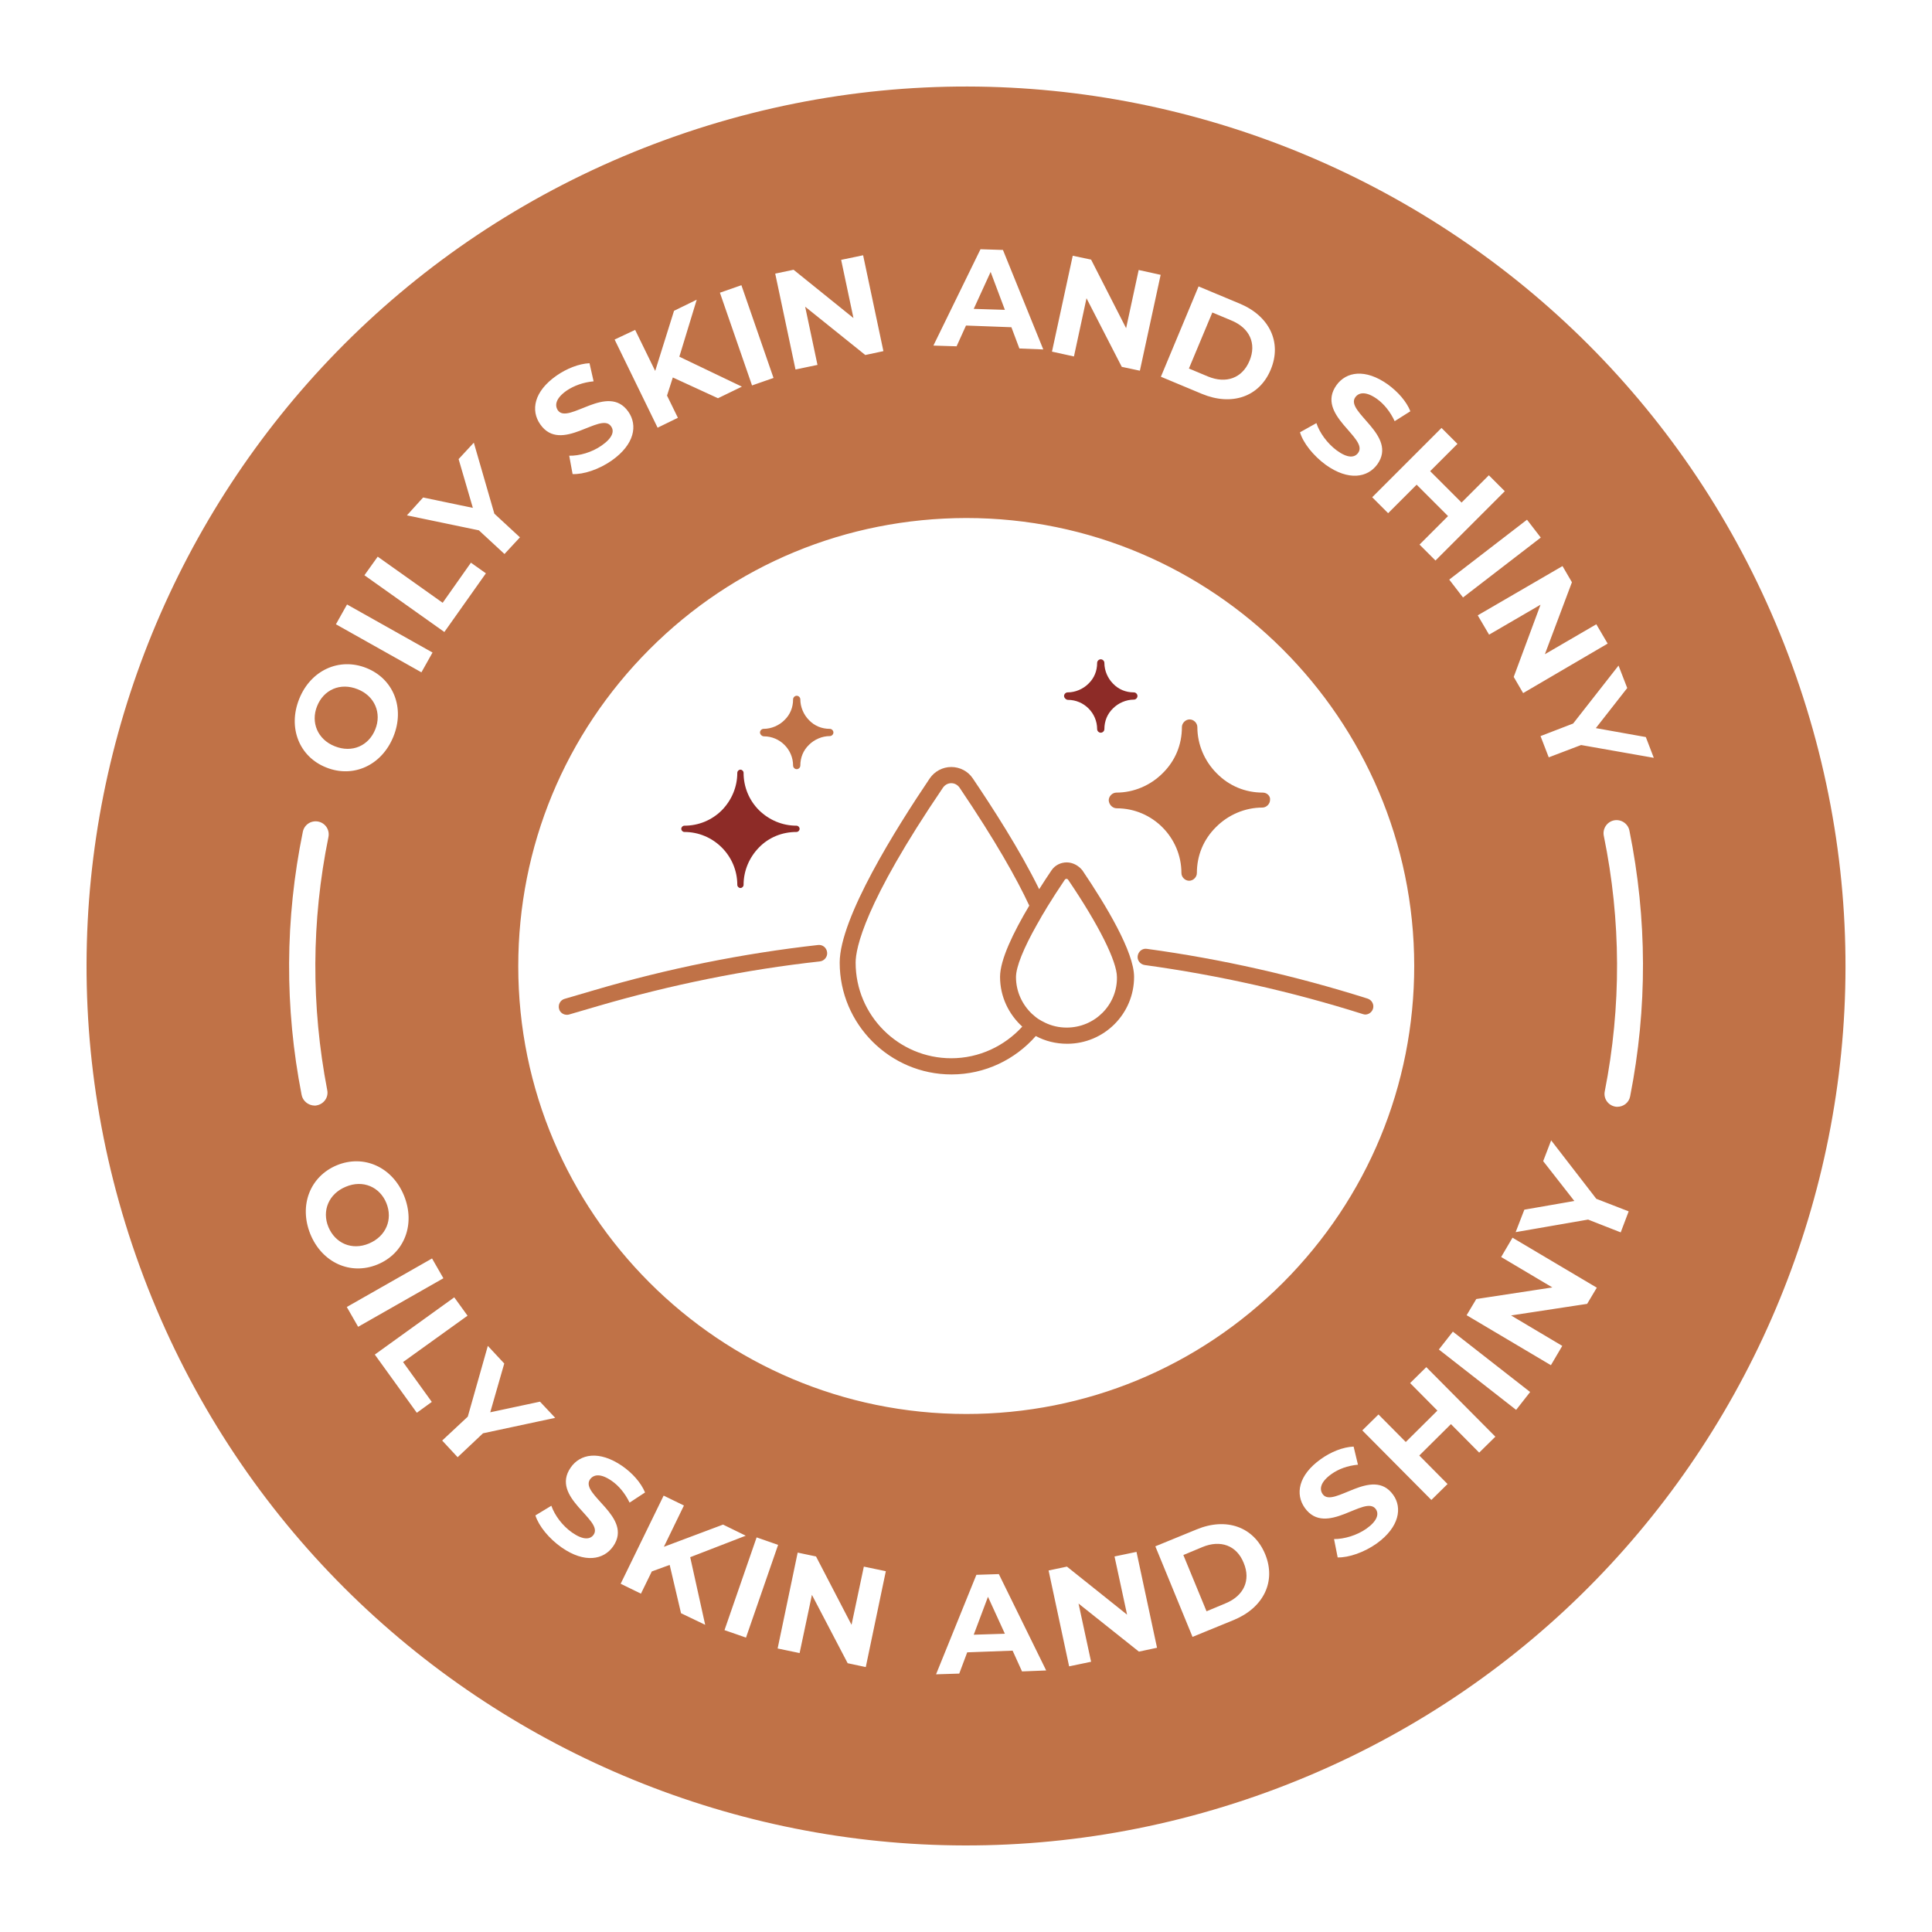 <svg xml:space="preserve" style="enable-background:new 0 0 800 800;" viewBox="0 0 800 800" y="0px" x="0px" xmlns:xlink="http://www.w3.org/1999/xlink" xmlns="http://www.w3.org/2000/svg" id="Capa_1" version="1.1">
<style type="text/css">
	.st0{fill:#C07247;}
	.st1{fill:none;stroke:#FFFFFF;stroke-width:10.774;stroke-linecap:round;stroke-linejoin:round;stroke-miterlimit:10;}
	.st2{fill:#FFFFFF;stroke:#C07247;stroke-width:6.708;stroke-linecap:round;stroke-linejoin:round;stroke-miterlimit:10;}
	.st3{fill:none;stroke:#C07247;stroke-width:6.708;stroke-linecap:round;stroke-linejoin:round;stroke-miterlimit:10;}
	.st4{fill:#8D2B27;}
	.st5{fill:url(#SVGID_1_);}
	.st6{fill:none;stroke:#C07247;stroke-width:5.169;stroke-linecap:round;stroke-linejoin:round;stroke-miterlimit:10;}
	.st7{fill:none;stroke:#C07247;stroke-width:6.297;stroke-linecap:round;stroke-linejoin:round;stroke-miterlimit:10;}
	.st8{fill:none;stroke:#C07247;stroke-width:5.991;stroke-linecap:round;stroke-linejoin:round;stroke-miterlimit:10;}
	.st9{fill:#FFFFFF;}
	.st10{fill:none;stroke:#C07247;stroke-width:6.299;stroke-linecap:round;stroke-linejoin:round;stroke-miterlimit:10;}
	.st11{fill:#FFFFFF;stroke:#C07247;stroke-width:6.71;stroke-linecap:round;stroke-linejoin:round;stroke-miterlimit:10;}
	.st12{fill:url(#SVGID_00000044896256043543010120000018424696561874759862_);}
	.st13{fill:url(#SVGID_00000080186350531275853730000000244696058801588414_);}
</style>
<g>
	<path d="M283.4,344.5c12,0,21.9,9.8,21.9,21.9c0,0.7,0.6,1.3,1.3,1.3s1.3-0.6,1.3-1.3c0-5.8,2.3-11.3,6.4-15.5
		s9.6-6.4,15.5-6.4c0.7,0,1.3-0.6,1.3-1.3c0-0.7-0.6-1.3-1.3-1.3c-5.8,0-11.3-2.3-15.5-6.4c-4.1-4.1-6.4-9.6-6.4-15.5
		c0-0.7-0.6-1.3-1.3-1.3s-1.3,0.6-1.3,1.3c0,5.8-2.3,11.3-6.4,15.5c-4.1,4.1-9.6,6.4-15.5,6.4c-0.7,0-1.3,0.6-1.3,1.3
		C282.1,343.9,282.7,344.5,283.4,344.5z" class="st4"></path>
	<path d="M442.2,289.8c6.7,0,12.1,5.5,12.1,12.1c0,0.8,0.7,1.5,1.5,1.5c0.8,0,1.5-0.7,1.5-1.5c0-3.3,1.2-6.3,3.6-8.6
		c2.2-2.2,5.4-3.6,8.6-3.6c0.8,0,1.5-0.7,1.5-1.5s-0.7-1.5-1.5-1.5c-3.3,0-6.3-1.2-8.6-3.6c-2.2-2.2-3.6-5.4-3.6-8.6
		c0-0.8-0.7-1.5-1.5-1.5c-0.8,0-1.5,0.7-1.5,1.5c0,3.3-1.2,6.3-3.6,8.6c-2.2,2.2-5.4,3.6-8.6,3.6c-0.8,0-1.5,0.7-1.5,1.5
		S441.5,289.8,442.2,289.8z" class="st4"></path>
	<g>
		<path d="M138.6,309c7.2,2.9,14.1-0.2,16.8-7c2.7-6.7-0.2-13.8-7.3-16.6c-7.2-2.9-14.1,0.2-16.8,7
			C128.6,299.1,131.5,306.2,138.6,309z" class="st0"></path>
		<polygon points="410.2,112.6 403.2,127.9 416.1,128.3" class="st0"></polygon>
		<path d="M160,498.2c-2.7-6.7-9.7-9.8-16.8-6.8c-7.1,2.9-10,10-7.2,16.7s9.7,9.8,16.8,6.8
			C159.9,511.9,162.7,504.9,160,498.2z" class="st0"></path>
		<path d="M517.4,149.4c3-7.2,0-13.6-7.5-16.7l-7.9-3.3l-9.7,23.2l7.9,3.3C507.7,159,514.4,156.6,517.4,149.4z" class="st0"></path>
		<polygon points="403.2,676.9 416.1,676.5 409.1,661.2" class="st0"></polygon>
		<path d="M742.1,275.5C673.4,86.5,464.4-10.9,275.5,57.9S-10.9,335.6,57.9,524.5s277.7,286.4,466.7,217.6
			S810.9,464.4,742.1,275.5z M650.9,241.1l-11.2,29.8l21.3-12.4l4.7,8L630.7,287l-3.9-6.7l11.1-29.9l-21.3,12.4l-4.7-8l35.1-20.4
			L650.9,241.1z M638,222.6l-32.2,24.8l-5.7-7.4l32.2-24.8L638,222.6z M603.5,183.8l-11.3,11.3l13,13l11.3-11.3l6.6,6.6l-28.7,28.7
			l-6.6-6.6l11.8-11.8l-13-13l-11.8,11.8l-6.6-6.6l28.7-28.7L603.5,183.8z M400.1,585.5C400,585.5,400,585.5,400.1,585.5
			c-102.3,0-185.5-83.2-185.5-185.4c0-49.5,19.3-96.1,54.3-131.2s81.6-54.3,131.1-54.4c0,0,0,0,0.1,0
			c102.2,0,185.4,83.2,185.5,185.4c0,49.5-19.3,96.1-54.3,131.2C496.2,566.2,449.6,585.5,400.1,585.5z M545.1,175.2
			c1.3,4,4.5,8.4,8.4,11.3c4.5,3.3,7.4,3.1,8.9,1c4.4-6.2-17.8-15.7-9-28c4-5.6,11.9-7,21.3-0.3c4.1,3,7.7,7,9.3,11.1l-6.5,4.1
			c-1.8-3.9-4.4-7.1-7.3-9.2c-4.5-3.2-7.5-2.8-9-0.7c-4.4,6.1,17.8,15.7,9.1,27.8c-4,5.5-11.9,6.9-21.3,0.2
			c-5.2-3.8-9.4-9.1-10.7-13.5L545.1,175.2z M496.3,118.6l17,7.1c12.3,5.1,17.6,16,12.9,27.3c-4.7,11.4-16.2,15.2-28.5,10.1l-17-7.1
			L496.3,118.6z M444.2,105.9l7.6,1.6l14.5,28.4l5.2-24.1l9.1,2l-8.6,39.7l-7.5-1.6l-14.6-28.4l-5.2,24.1l-9.1-2L444.2,105.9z
			 M406,103.2l9.3,0.3l16.7,41.2l-9.9-0.4l-3.3-8.8l-18.8-0.7l-3.9,8.6l-9.6-0.3L406,103.2z M328.6,111.7l24.8,20l-5.1-24.1l9.1-1.9
			l8.4,39.7l-7.5,1.6l-24.9-20l5.1,24.1l-9.1,1.9l-8.4-39.7L328.6,111.7z M307,118.1l13.3,38.4l-8.9,3.1l-13.3-38.4L307,118.1z
			 M263,136.6l8.3,17l7.8-24.9l9.4-4.6l-7.2,23.6l25.9,12.4l-9.9,4.8l-18.7-8.6l-2.4,7.5l4.5,9.2l-8.4,4.1l-17.8-36.5L263,136.6z
			 M230.5,155.5c4.2-2.9,9.2-4.9,13.6-5.1l1.7,7.5c-4.3,0.4-8.1,1.8-11.1,3.8c-4.6,3.2-5.1,6.1-3.7,8.2c4.3,6.1,20.7-11.6,29.2,0.6
			c3.9,5.6,2.6,13.5-6.9,20.2c-5.3,3.7-11.7,5.8-16.2,5.6l-1.4-7.6c4.2,0.1,9.4-1.4,13.4-4.2c4.6-3.2,5.4-6,3.9-8
			c-4.3-6.2-20.7,11.6-29.3-0.8C219.7,170,221,162.1,230.5,155.5z M175.2,206l20.6,4.3l-5.9-20.2l6.3-6.8l8.5,29.4l10.6,9.8
			l-6.4,6.9l-10.6-9.8l-29.8-6.2L175.2,206z M156.4,230.5l26.9,19.1L195,233l6.2,4.4L184,261.7l-33.1-23.5L156.4,230.5z
			 M143.7,250.3l35.4,19.9l-4.6,8.2l-35.4-19.9L143.7,250.3z M123.9,289.4c4.7-11.8,16.5-17.3,27.8-12.8c11.3,4.5,16,16.6,11.2,28.4
			c-4.8,11.9-16.6,17.3-27.8,12.8C123.9,313.4,119.1,301.3,123.9,289.4z M124.9,453.4c-7.1-36.2-6.9-72.9,0.5-109
			c0.6-2.9,3.4-4.8,6.4-4.2c2.9,0.6,4.8,3.4,4.2,6.4c-7.1,34.8-7.2,70-0.5,104.8c0.6,2.9-1.3,5.7-4.3,6.3c-0.3,0.1-0.7,0.1-1,0.1
			C127.6,457.7,125.4,455.9,124.9,453.4z M128.5,511c-4.8-11.9-0.1-23.9,11-28.5c11.2-4.6,23,0.8,27.8,12.6
			c4.8,11.8,0.2,23.9-11,28.5C145.1,528.2,133.3,522.8,128.5,511z M143.6,541.2l35.3-20.1l4.7,8.2l-35.3,20.1L143.6,541.2z
			 M172.6,585l-17.4-24.1l32.9-23.7l5.5,7.6L166.9,564l11.9,16.5L172.6,585z M189.5,603.4l-6.4-6.9l10.6-9.9l8.3-29.3l6.8,7.3
			l-5.8,20.2l20.6-4.4l6.3,6.7l-29.9,6.4L189.5,603.4z M253.9,640.3c-3.9,5.6-11.8,7.1-21.3,0.5c-5.3-3.7-9.5-8.9-10.9-13.3l6.6-4
			c1.4,4,4.6,8.3,8.6,11.1c4.6,3.2,7.5,2.9,8.9,0.9c4.3-6.2-18.1-15.4-9.5-27.8c3.9-5.7,11.8-7.2,21.3-0.7c4.2,2.9,7.8,6.9,9.5,11
			l-6.4,4.2c-1.9-3.9-4.5-7-7.4-9c-4.6-3.2-7.5-2.7-9-0.6C240,618.9,262.4,628.1,253.9,640.3z M282,668l-4.7-20l-7.4,2.7l-4.5,9.2
			l-8.4-4.1l17.8-36.5l8.4,4.1l-8.3,17.1l24.5-9.2l9.4,4.6l-23,8.9l6.2,28L282,668z M300,675l13.3-38.4l8.9,3.1l-13.3,38.4L300,675z
			 M358.5,690.3l-7.5-1.6l-14.8-28.3l-5.1,24.1l-9.1-1.9l8.3-39.7l7.6,1.6l14.7,28.3l5.1-24.1l9.1,1.9L358.5,690.3z M423.2,692.1
			l-3.9-8.6l-18.8,0.7l-3.3,8.8l-9.6,0.3l16.7-41.2l9.3-0.3l19.6,39.9L423.2,692.1z M471.6,683.9l-25-19.9l5.2,24.1l-9.1,1.9
			l-8.5-39.7l7.6-1.6l24.9,19.9l-5.2-24.1l9.1-1.9l8.5,39.7L471.6,683.9z M510.9,670.8l-17.1,7l-15.4-37.5l17.1-7
			c12.3-5.1,23.7-1.1,28.4,10.3C528.5,654.9,523.2,665.7,510.9,670.8z M570.1,639.1c-5.2,3.7-11.6,5.9-16.2,5.8l-1.5-7.6
			c4.2,0,9.4-1.5,13.4-4.3c4.5-3.2,5.3-6.1,3.9-8.1c-4.4-6.2-20.6,11.8-29.4-0.5c-4-5.6-2.8-13.5,6.6-20.2c4.2-3,9.1-5,13.6-5.2
			l1.8,7.5c-4.3,0.4-8.1,1.8-11,3.9c-4.5,3.2-5.1,6.2-3.6,8.3c4.3,6.1,20.6-11.8,29.2,0.3C580.7,624.3,579.5,632.3,570.1,639.1z
			 M612.5,601.5l-11.7-11.8l-13.1,13l11.7,11.8l-6.7,6.6l-28.6-28.8l6.7-6.6l11.3,11.4l13.1-13l-11.3-11.4l6.7-6.6l28.6,28.8
			L612.5,601.5z M627.8,583.8l-32-25l5.8-7.4l32,25L627.8,583.8z M657.2,539.9l-31.5,4.8l21.2,12.6l-4.7,8l-34.9-20.7l4-6.7
			l31.5-4.8l-21.2-12.6l4.7-8l34.9,20.7L657.2,539.9z M671.1,510.3l-13.5-5.3l-30,5.2l3.6-9.3l20.7-3.6L639,480.8l3.3-8.6l18.7,24.2
			l13.4,5.2L671.1,510.3z M675,454c-0.5,2.6-2.8,4.3-5.3,4.3c-0.3,0-0.7,0-1-0.1c-2.9-0.6-4.8-3.4-4.2-6.3
			c6.9-35.1,6.8-70.7-0.4-105.8c-0.6-2.9,1.3-5.8,4.2-6.4c2.9-0.6,5.8,1.3,6.4,4.2C682.1,380.5,682.2,417.5,675,454z M654.7,308.5
			l-13.4,5.1l-3.4-8.8l13.5-5.2l18.8-24l3.6,9.3l-13,16.6l20.7,3.7l3.3,8.6L654.7,308.5z" class="st0"></path>
		<path d="M497.9,640.6l-7.9,3.3l9.6,23.3l7.9-3.3c7.5-3.1,10.5-9.5,7.5-16.7C512.1,639.9,505.4,637.5,497.9,640.6z" class="st0"></path>
		<path d="M566.3,413.5c-29.7-9.4-60.5-16.4-91.4-20.6c-1.8-0.3-3.5,1-3.8,2.9c-0.3,1.8,1,3.5,2.9,3.8
			c30.5,4.2,60.9,11,90.3,20.3c0.3,0.1,0.7,0.2,1,0.2c1.4,0,2.7-0.9,3.2-2.3C569.1,416,568.1,414.1,566.3,413.5z" class="st0"></path>
		<path d="M338.8,391.3c-31.3,3.5-62.5,9.8-92.7,18.7l-12.3,3.6c-1.8,0.5-2.8,2.4-2.3,4.2c0.4,1.5,1.8,2.4,3.2,2.4
			c0.3,0,0.6,0,0.9-0.1l12.3-3.6c29.9-8.7,60.7-15,91.6-18.4c1.8-0.2,3.2-1.9,3-3.7C342.3,392.4,340.6,391.1,338.8,391.3z" class="st0"></path>
		<path d="M441.7,357.1c-2.5,0-4.9,1.2-6.3,3.3c-1.7,2.5-3.4,5.1-5.1,7.8c-8-16.3-19.4-33.9-27.5-45.9
			c-2-3-5.4-4.7-8.9-4.7c-3.6,0-6.9,1.8-8.9,4.7c-13.9,20.6-37.3,57.8-37.3,76.3c0,25.5,20.8,46.3,46.3,46.3
			c13.9,0,26.4-6.2,34.9-15.9c3.9,2.1,8.3,3.2,13,3.2c15.3,0,27.7-12.4,27.7-27.7c0-10.3-11.6-29.6-21.4-44.1
			C446.6,358.4,444.2,357.1,441.7,357.1z M441.7,425.5c-3.2,0-6.2-0.7-8.9-2c-1-0.5-2-1-2.9-1.6c-0.9-0.6-1.8-1.4-2.6-2.1
			c-4-3.8-6.6-9.2-6.6-15.2c0-4.2,3.1-11.9,8.7-21.8c0.7-1.2,1.4-2.4,2.1-3.7c0.7-1.1,1.4-2.3,2.1-3.5c2.2-3.6,4.6-7.3,7.3-11.3
			c0.2-0.3,0.5-0.4,0.7-0.4s0.5,0.1,0.7,0.4c12.7,18.7,20.2,33.8,20.2,40.3C462.7,416.1,453.3,425.5,441.7,425.5z M393.9,438.2
			c-21.8,0-39.6-17.7-39.6-39.6c0-5.8,3.5-24.4,36.2-72.5c0.8-1.1,2-1.8,3.4-1.8c1.4,0,2.6,0.7,3.4,1.8
			c14.8,21.9,23.7,37.7,28.9,48.9c-6.6,11.1-12.1,22.4-12.1,29.5c0,8.2,3.6,15.5,9.2,20.6C416,433.1,405.5,438.2,393.9,438.2z" class="st0"></path>
		<path d="M462.4,334.7c14.9,0,26.8,12.2,26.8,26.8c0,1.7,1.5,3.2,3.2,3.2s3.2-1.5,3.2-3.2c0-7.2,2.7-13.9,8-19.1
			c5-5,11.9-8,19.1-8c1.7,0,3.2-1.5,3.2-3.2c0.2-1.5-1.2-3-3-3c-7.2,0-13.9-2.7-19.1-8c-5-5-8-11.9-8-19.1c0-1.7-1.5-3.2-3.2-3.2
			s-3.2,1.5-3.2,3.2c0,7.2-2.7,13.9-8,19.1c-5,5-11.9,8-19.1,8c-1.7,0-3.2,1.5-3.2,3.2C459.2,333.2,460.7,334.7,462.4,334.7z" class="st0"></path>
		<path d="M343.6,301.8c-3.3,0-6.3-1.2-8.6-3.6c-2.2-2.2-3.6-5.4-3.6-8.6c0-0.8-0.7-1.5-1.5-1.5c-0.8,0-1.5,0.7-1.5,1.5
			c0,3.3-1.2,6.3-3.6,8.6c-2.2,2.2-5.4,3.6-8.6,3.6c-0.8,0-1.5,0.7-1.5,1.5s0.8,1.6,1.6,1.6c6.7,0,12.1,5.5,12.1,12.1
			c0,0.8,0.7,1.5,1.5,1.5c0.8,0,1.5-0.7,1.5-1.5c0-3.3,1.2-6.3,3.6-8.6c2.2-2.2,5.4-3.6,8.6-3.6c0.8,0,1.5-0.7,1.5-1.5
			S344.4,301.8,343.6,301.8z" class="st0"></path>
	</g>
</g>
</svg>
